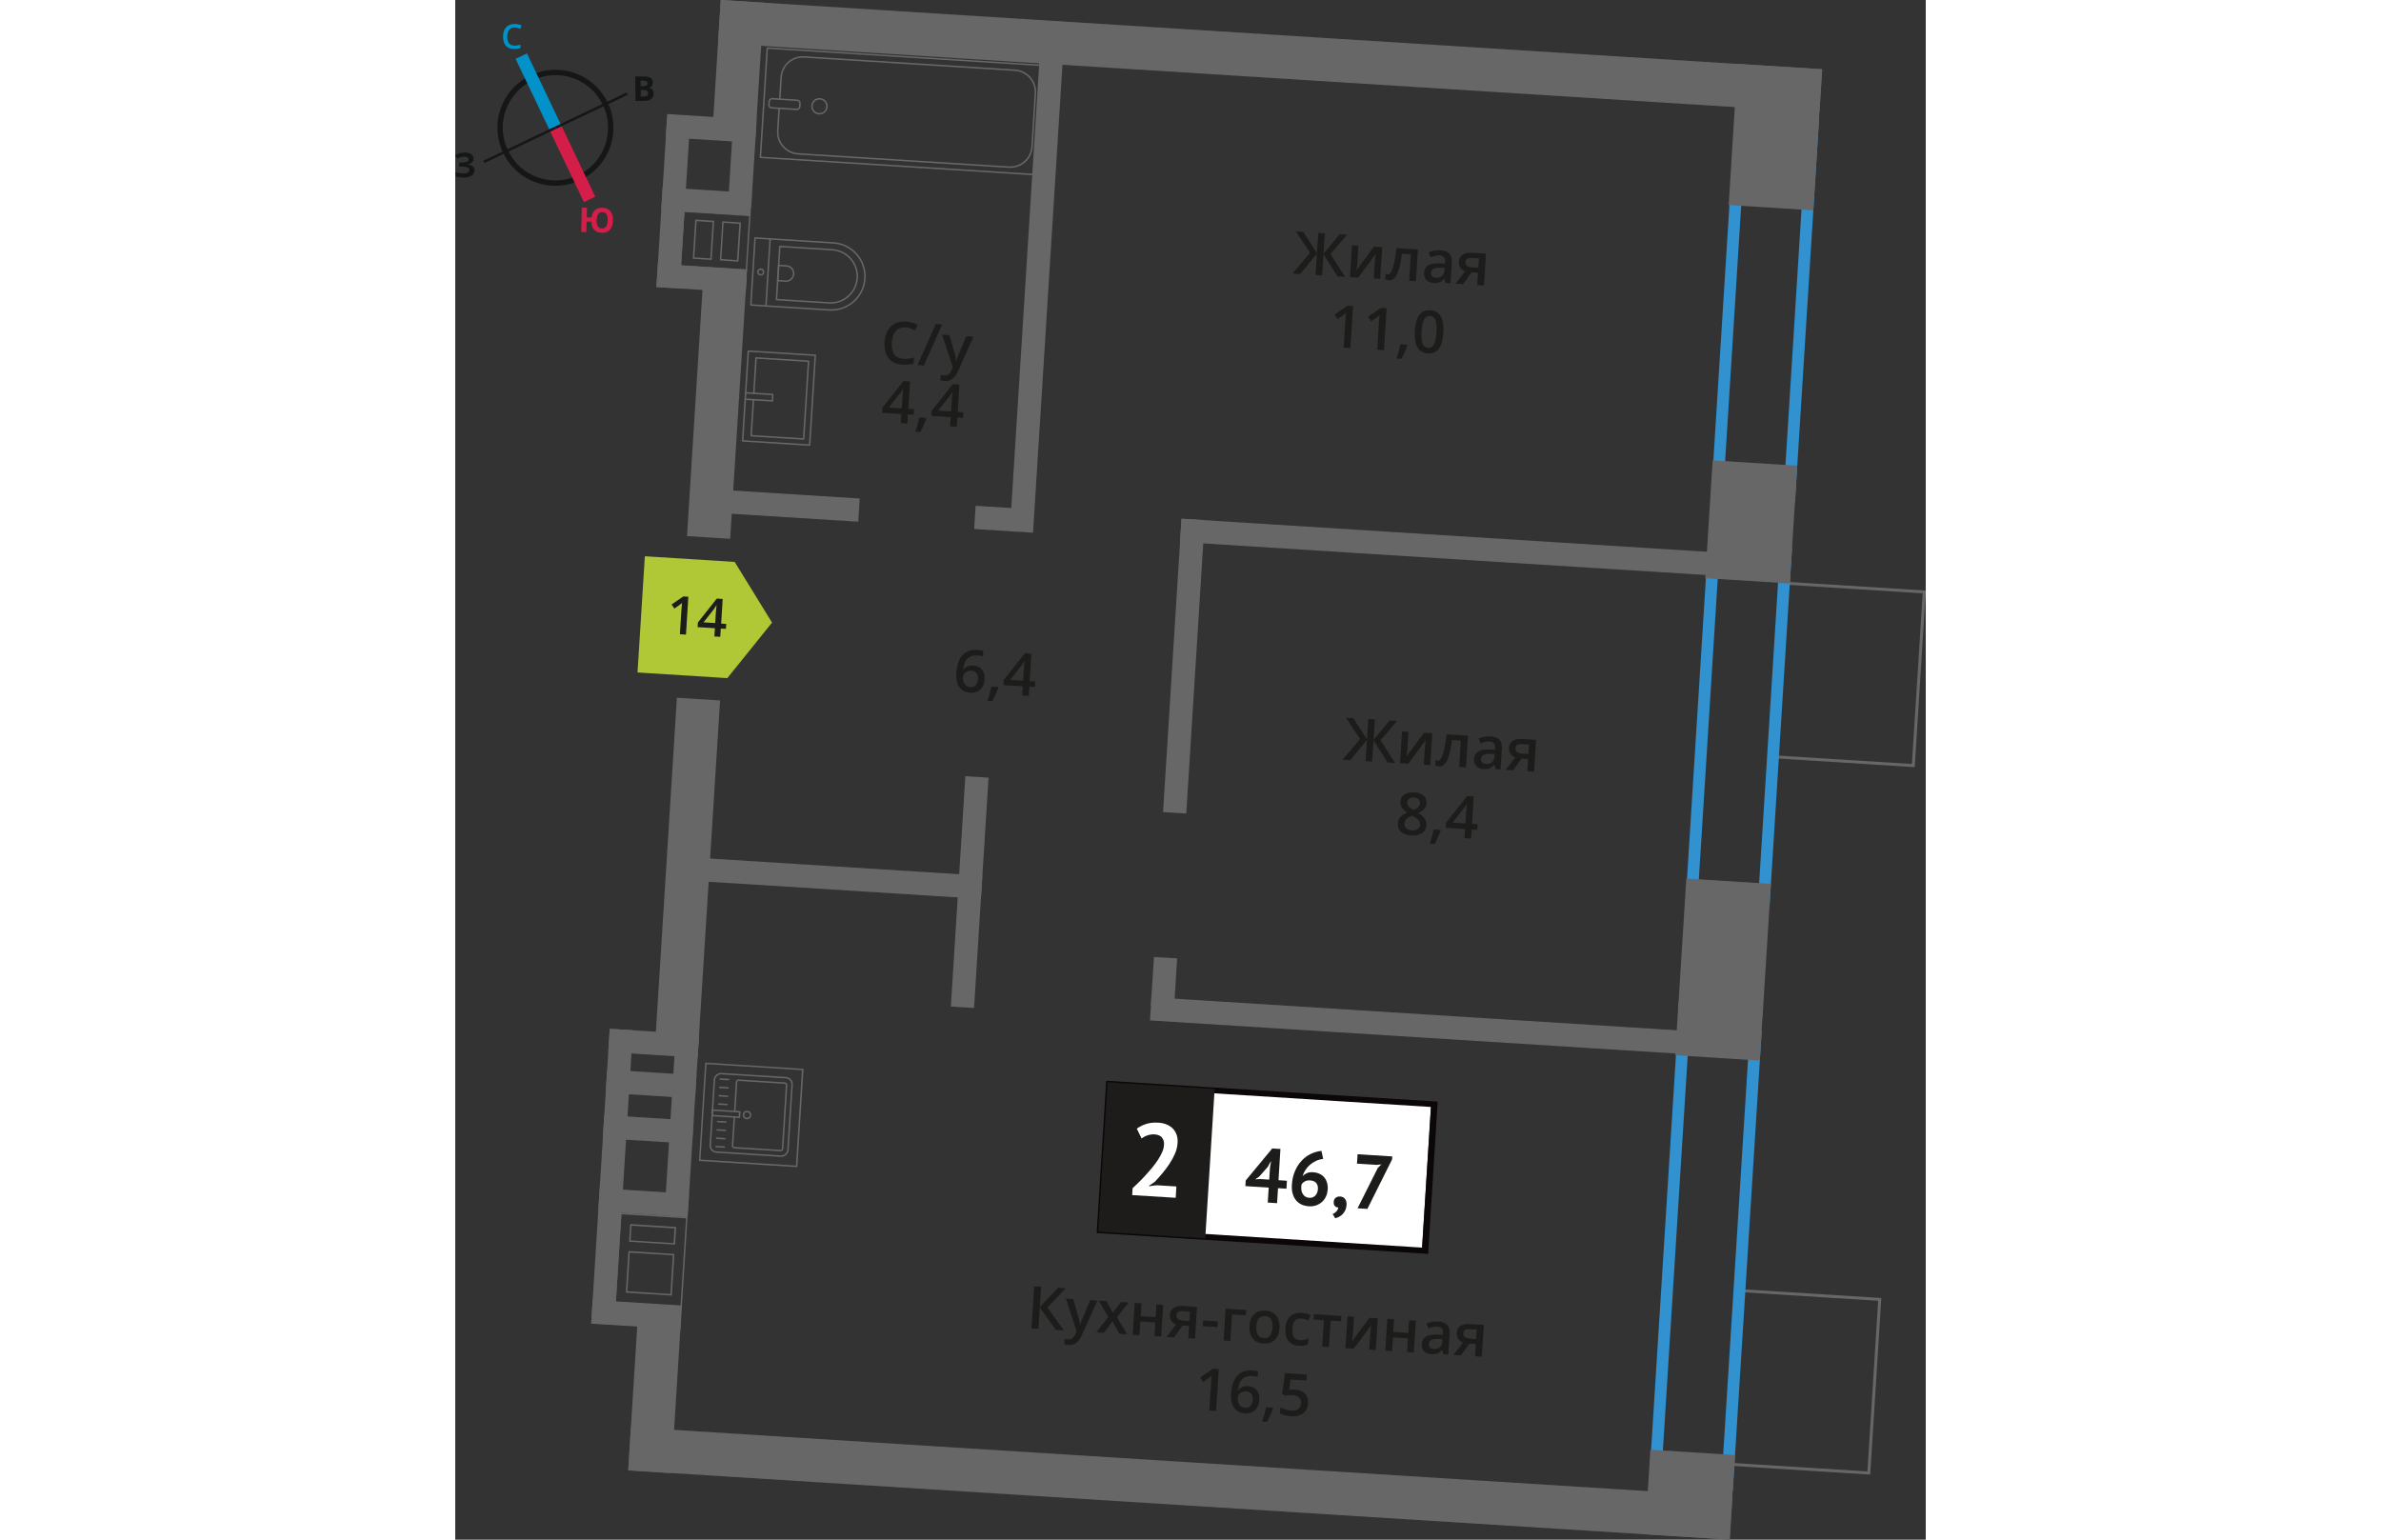 <?xml version="1.0" encoding="UTF-8"?>
<svg xmlns="http://www.w3.org/2000/svg" viewBox="0 0 249.18 260.9" width="883" height="571">
  <rect x="0" y="0" width="249.18" height="260.9" fill="#333333" stroke="none"/>
  <defs>
    <style>
      .cls-1 {
        fill: #3291cf;
      }

      .cls-1, .cls-2, .cls-3, .cls-4, .cls-5, .cls-6, .cls-7, .cls-8, .cls-9, .cls-10, .cls-11 {
        stroke-width: 0px;
      }

      .cls-2 {
        fill: #676767;
      }

      .cls-3 {
        fill: #b0c836;
        fill-rule: evenodd;
      }

      .cls-4 {
        fill: #1c1d1a;
      }

      .cls-12 {
        stroke: #0092c9;
      }

      .cls-12, .cls-13 {
        stroke-width: 2.13px;
      }

      .cls-12, .cls-13, .cls-14, .cls-15 {
        stroke-miterlimit: 10;
      }

      .cls-12, .cls-13, .cls-14, .cls-15, .cls-16 {
        fill: none;
      }

      .cls-5 {
        fill: #151616;
      }

      .cls-6 {
        fill: #0092c9;
      }

      .cls-7 {
        fill: #0a060a;
      }

      .cls-13 {
        stroke: #d41e49;
      }

      .cls-14 {
        stroke: #151616;
        stroke-width: .91px;
      }

      .cls-8 {
        fill: #d41e49;
      }

      .cls-15, .cls-17 {
        stroke-width: .5px;
      }

      .cls-15, .cls-16 {
        stroke: #666766;
      }

      .cls-17 {
        stroke: #1d1c1a;
        stroke-miterlimit: 22.93;
      }

      .cls-17, .cls-10 {
        fill: #1d1c1a;
      }

      .cls-9 {
        fill: #fff;
      }

      .cls-16 {
        stroke-linecap: round;
        stroke-linejoin: round;
        stroke-width: .25px;
      }

      .cls-11 {
        fill: #666766;
      }
    </style>
  </defs>
  <g id="Layer_2" data-name="Layer 2">
    <g>
      <rect class="cls-2" x="35.79" y="19.8" width="15.16" height="3.94" transform="translate(1.45 -2.68) rotate(3.6)"/>
      <rect class="cls-2" x="35.01" y="32.22" width="15.16" height="3.94" transform="translate(2.23 -2.61) rotate(3.6)"/>
      <rect class="cls-2" x="34.2" y="45.18" width="15.16" height="3.94" transform="translate(3.04 -2.53) rotate(3.6)"/>
      <rect class="cls-2" x="22.56" y="32.42" width="28.8" height="3.94" transform="translate(.32 69.11) rotate(-86.4)"/>
      <rect class="cls-2" x="41.46" y="25.9" width="14.32" height="3.94" transform="translate(17.76 74.64) rotate(-86.4)"/>
      <path class="cls-11" d="M38.85,35.84l10.95.69-.57,9.14-10.95-.69.57-9.14M43.45,44.05l.02-.25.39-6.14.02-.25-.25-.02-2.7-.17-.25-.02-.02.25-.39,6.14-.02.25.25.02,2.7.17.25.02M47.99,44.34l.02-.25.39-6.14.02-.25-.25-.02-2.66-.17-.25-.02-.02.25-.39,6.14-.02.25.25.02,2.66.17.25.02M38.61,35.58l-.61,9.64h0s11.44.72,11.44.72l.61-9.64-11.44-.72h0ZM43.22,43.79l-2.7-.17.39-6.14,2.7.17-.39,6.14h0ZM47.75,44.07l-2.66-.17.39-6.14,2.66.17-.39,6.14h0Z"/>
    </g>
    <g>
      <rect class="cls-2" x="24.34" y="201.81" width="15.16" height="3.94" transform="translate(12.86 -1.6) rotate(3.6)"/>
      <rect class="cls-2" x="25.12" y="189.42" width="15.16" height="3.94" transform="translate(12.08 -1.68) rotate(3.6)"/>
      <rect class="cls-2" x="25.61" y="181.72" width="15.16" height="3.94" transform="translate(11.6 -1.72) rotate(3.6)"/>
      <rect class="cls-2" x="26.04" y="174.81" width="15.16" height="3.94" transform="translate(11.17 -1.76) rotate(3.6)"/>
      <rect class="cls-2" x="23.15" y="220.84" width="15.16" height="3.94" transform="translate(14.05 -1.49) rotate(3.6)"/>
      <rect class="cls-2" x="1.58" y="197.43" width="49.99" height="3.94" transform="translate(-174.1 213.4) rotate(-86.4)"/>
      <rect class="cls-2" x="22.88" y="188.66" width="30.99" height="3.94" transform="translate(-154.28 216.96) rotate(-86.4)"/>
      <path class="cls-11" d="M28.16,205.76l10.95.69-.93,14.76-10.95-.69.93-14.76M37.24,210.92l.02-.25.16-2.5.02-.25-.25-.02-7.29-.46-.25-.02-.02.25-.16,2.49-.02.25.25.02,7.29.46.25.02M36.69,219.54l.02-.25.41-6.55.02-.25-.25-.02-7.29-.46-.25-.02-.02.25-.41,6.55-.02.25.25.02,7.29.46.25.02M27.92,205.5l-.96,15.26,11.44.72h0l.96-15.26-11.44-.72h0ZM37,210.65l-7.29-.46.16-2.49,7.29.46-.16,2.5h0ZM36.46,219.27l-7.29-.46.41-6.55,7.29.46-.41,6.55h0Z"/>
    </g>
  </g>
  <g id="Layer_10" data-name="Layer 10">
    <rect class="cls-15" x="221.37" y="102.36" width="29.48" height="23.82" transform="translate(364.98 -114.2) rotate(93.6)"/>
    <rect class="cls-15" x="213.82" y="222.24" width="29.48" height="23.82" transform="translate(476.61 20.74) rotate(93.6)"/>
  </g>
  <g id="windows">
    <path class="cls-1" d="M209.03,175.96l10.22.64-4.65,73.85-10.22-.64,4.65-73.85M207.16,173.84l-4.9,77.85,14.22.89,4.9-77.85-14.22-.89h0Z"/>
    <path class="cls-1" d="M214.18,94.12l10.22.64-3.58,56.89-10.22-.64,3.58-56.89M212.3,92l-3.83,60.88,14.22.89,3.83-60.88-14.22-.89h0Z"/>
    <path class="cls-1" d="M218.78,20.95l10.22.64-3.86,61.38-10.22-.64,3.86-61.38M216.91,18.83l-4.11,65.37,14.22.89,4.11-65.37-14.22-.89h0Z"/>
  </g>
  <g id="Layer_5" data-name="Layer 5">
    <g>
      <path class="cls-16" d="M50.42,40.91h13.32c3.14,0,5.69,2.55,5.69,5.69h0c0,3.14-2.55,5.69-5.69,5.69h-13.32v-11.38h0Z" transform="translate(3.05 -3.67) rotate(3.6)"/>
      <path class="cls-16" d="M54.71,42.18h8.91c2.49,0,4.51,2.02,4.51,4.51h0c0,2.49-2.02,4.51-4.51,4.51h-8.91v-9.02h0Z" transform="translate(3.05 -3.77) rotate(3.6)"/>
      <path class="cls-16" d="M54.72,45.06h1.34c.71,0,1.29.58,1.29,1.29h0c0,.71-.58,1.29-1.29,1.29h-1.34v-2.58h0Z" transform="translate(3.02 -3.43) rotate(3.6)"/>
      <circle class="cls-16" cx="51.77" cy="46.09" r=".48"/>
      <line class="cls-16" x1="52.65" y1="51.84" x2="53.36" y2="40.48"/>
    </g>
    <g>
      <rect class="cls-16" x="66.44" y="-4.57" width="18.55" height="46.92" transform="translate(52.1 93.26) rotate(-86.4)"/>
      <rect class="cls-16" x="55.02" y="15.01" width="1.55" height="5.24" rx=".49" ry=".49" transform="translate(34.69 72.21) rotate(-86.4)"/>
      <path class="cls-16" d="M54.89,18.35l-.24,3.81c-.13,2.03,1.42,3.78,3.45,3.91l35.73,2.25c2.03.13,3.78-1.42,3.91-3.45l.57-9.06c.13-2.03-1.42-3.78-3.45-3.91l-35.73-2.25c-2.03-.13-3.78,1.42-3.91,3.45l-.23,3.7"/>
      <circle class="cls-16" cx="61.72" cy="18.01" r="1.27"/>
    </g>
    <g>
      <rect class="cls-16" x="49.16" y="59.83" width="11.38" height="15.25" transform="translate(4.35 -3.31) rotate(3.6)"/>
      <polyline class="cls-16" points="49.2 66.56 53.81 66.85 53.74 67.93 49.14 67.64"/>
      <polyline class="cls-16" points="50.6 66.65 50.97 60.65 59.87 61.21 59.04 74.39 50.14 73.83 50.53 67.72"/>
    </g>
    <g>
      <g>
        <rect class="cls-16" x="43.5" y="182.33" width="13.32" height="13.19" rx="1.09" ry="1.09" transform="translate(241.85 150.72) rotate(93.6)"/>
        <path class="cls-16" d="M47.3,189.27l-.31,4.87c-.01.18.12.33.3.34l7.84.49c.18.01.33-.12.34-.3l.68-10.8c.01-.18-.12-.33-.3-.34l-7.84-.49c-.18-.01-.33.12-.34.3l-.31,5"/>
        <circle class="cls-16" cx="49.44" cy="188.94" r=".6"/>
        <rect class="cls-16" x="45.41" y="186.41" width=".93" height="4.61" transform="translate(237.1 154.78) rotate(93.6)"/>
        <line class="cls-16" x1="44.91" y1="182.85" x2="46.32" y2="182.93"/>
        <line class="cls-16" x1="44.82" y1="184.26" x2="46.23" y2="184.35"/>
        <line class="cls-16" x1="44.73" y1="185.67" x2="46.14" y2="185.76"/>
        <line class="cls-16" x1="44.64" y1="187.08" x2="46.05" y2="187.17"/>
        <line class="cls-16" x1="44.46" y1="190.05" x2="45.86" y2="190.14"/>
        <line class="cls-16" x1="44.37" y1="191.46" x2="45.78" y2="191.55"/>
        <line class="cls-16" x1="44.28" y1="192.87" x2="45.69" y2="192.96"/>
        <line class="cls-16" x1="44.19" y1="194.29" x2="45.6" y2="194.37"/>
      </g>
      <path class="cls-11" d="M42.58,180.32l16.17,1.02-1.02,16.17-16.17-1.02,1.02-16.17M42.35,180.06l-1.05,16.67,16.67,1.05,1.05-16.67-16.67-1.05h0Z"/>
    </g>
  </g>
  <g id="walls">
    <rect class="cls-2" x="46.02" y="83.77" width="22.41" height="3.94" transform="translate(108.96 174.9) rotate(-176.4)"/>
    <rect class="cls-2" x="88.04" y="85.94" width="7.02" height="3.94" transform="translate(177.41 181.38) rotate(-176.4)"/>
    <rect class="cls-2" x="122.86" y="90.81" width="92.86" height="3.94" transform="translate(332.41 196.01) rotate(-176.4)"/>
    <rect class="cls-2" x="117.75" y="171.89" width="92.86" height="3.94" transform="translate(317.13 357.69) rotate(-176.4)"/>
    <rect class="cls-2" x="42.07" y="146.9" width="47.17" height="3.94" transform="translate(121.83 301.57) rotate(-176.4)"/>
    <rect class="cls-2" x="57.77" y="47.53" width="81.46" height="3.94" transform="translate(42.91 144.69) rotate(-86.4)"/>
    <rect class="cls-2" x="67.62" y="149.21" width="39.11" height="3.94" transform="translate(-69.18 228.68) rotate(-86.4)"/>
    <rect class="cls-2" x="98.57" y="110.91" width="49.81" height="3.94" transform="translate(3.06 229.02) rotate(-86.4)"/>
    <rect class="cls-2" x="115.97" y="164.44" width="8.27" height="3.94" transform="translate(-53.52 275.83) rotate(-86.4)"/>
    <rect class="cls-2" x="202.05" y="246.1" width="14.36" height="14.36" transform="translate(475.15 60.36) rotate(93.6)"/>
    <rect class="cls-2" x="209.67" y="167.6" width="9" height="14.36" transform="translate(402.05 -28) rotate(93.6)"/>
    <rect class="cls-2" x="203.9" y="153.29" width="22.34" height="14.36" transform="translate(388.73 -44.1) rotate(93.6)"/>
    <rect class="cls-2" x="209.6" y="81.27" width="20" height="14.36" transform="translate(321.67 -125.17) rotate(93.6)"/>
    <rect class="cls-2" x="211.72" y="16.07" width="23.96" height="14.36" transform="translate(260.95 -198.56) rotate(93.6)"/>
    <rect class="cls-2" x="10.04" y="144.07" width="58.67" height="7.33" transform="translate(-110.54 177.76) rotate(-86.4)"/>
    <rect class="cls-2" x="22.18" y="65.32" width="44.28" height="7.33" transform="translate(-27.31 108.88) rotate(-86.4)"/>
    <rect class="cls-2" x="20.6" y="232.55" width="26.39" height="7.33" transform="translate(-204.08 255.12) rotate(-86.4)"/>
    <rect class="cls-2" x="36.98" y="7.52" width="21.97" height="7.33" transform="translate(33.78 58.36) rotate(-86.4)"/>
    <rect class="cls-2" x="44.58" y="5.87" width="187" height="7.33" transform="translate(275.29 27.71) rotate(-176.4)"/>
    <rect class="cls-2" x="29.36" y="247.7" width="187" height="7.33" transform="translate(229.71 509.95) rotate(-176.4)"/>
  </g>
  <g id="text">
    <g>
      <path class="cls-4" d="M76.29,55.48c-.67-.04-1.21.16-1.62.61s-.65,1.09-.7,1.93c-.06.87.09,1.55.43,2.02.34.47.86.73,1.56.77.3.02.6,0,.88-.04.29-.04.59-.1.9-.18l-.06,1c-.57.18-1.21.24-1.92.2-1.04-.07-1.82-.43-2.34-1.1-.52-.67-.74-1.59-.67-2.76.05-.74.22-1.38.53-1.92.31-.54.73-.94,1.26-1.2.53-.26,1.14-.37,1.84-.33.73.05,1.39.24,1.99.58l-.48.94c-.23-.13-.48-.25-.74-.35-.26-.1-.54-.16-.84-.18Z"/>
      <path class="cls-4" d="M82.51,54.97l-3.1,6.96-1.08-.07,3.1-6.96,1.08.07Z"/>
      <path class="cls-4" d="M82.48,56.71l1.25.08.9,3.12c.14.45.22.86.25,1.25h.04c.04-.17.11-.39.2-.64.09-.25.58-1.43,1.47-3.55l1.24.08-2.69,5.96c-.49,1.09-1.22,1.61-2.2,1.55-.25-.02-.5-.06-.73-.13l.06-.91c.17.05.36.08.59.1.55.03.96-.26,1.22-.89l.23-.5-1.82-5.53Z"/>
      <path class="cls-4" d="M77.67,70.28l-.96-.06-.1,1.55-1.12-.07.1-1.55-3.25-.2.06-.88,3.55-4.5,1.12.07-.29,4.64.96.06-.06.95ZM75.66,69.2l.11-1.79c.04-.64.09-1.16.15-1.56h-.04c-.1.21-.26.46-.48.75l-1.93,2.46,2.19.14Z"/>
      <path class="cls-4" d="M79.82,70.93c-.19.59-.53,1.35-1,2.28l-.84-.05c.28-.86.5-1.67.66-2.42l1.13.07.07.12Z"/>
      <path class="cls-4" d="M86.04,70.81l-.96-.06-.1,1.55-1.12-.07.1-1.55-3.26-.21.06-.88,3.55-4.5,1.12.07-.29,4.64.96.06-.06.95ZM84.02,69.73l.11-1.79c.04-.64.09-1.16.15-1.56h-.04c-.1.21-.26.46-.48.75l-1.93,2.46,2.19.14Z"/>
    </g>
    <g>
      <g>
        <path class="cls-4" d="M103.13,225.44l-1.37-.09-2.71-3.8-.23,3.61-1.17-.07.45-7.12,1.17.07-.22,3.45,3.1-3.27,1.28.08-3.09,3.26,2.78,3.87Z"/>
        <path class="cls-4" d="M103.47,220.05l1.25.08.9,3.12c.14.45.22.86.25,1.25h.04c.04-.17.11-.39.2-.64.09-.25.58-1.43,1.47-3.55l1.24.08-2.69,5.96c-.49,1.09-1.22,1.61-2.2,1.55-.25-.02-.5-.06-.74-.13l.06-.91c.17.05.36.08.59.1.55.04.96-.26,1.23-.89l.23-.49-1.82-5.53Z"/>
        <path class="cls-4" d="M110.67,223.15l-1.64-2.75,1.31.08,1.11,1.96,1.36-1.81,1.3.08-1.98,2.52,1.73,2.87-1.3-.08-1.2-2.1-1.45,1.93-1.3-.08,2.07-2.63Z"/>
        <path class="cls-4" d="M116.28,220.86l-.14,2.16,2.54.16.14-2.16,1.15.07-.34,5.39-1.15-.07.15-2.32-2.54-.16-.15,2.32-1.14-.07.34-5.39,1.14.07Z"/>
        <path class="cls-4" d="M121.81,226.62l-1.28-.08,1.64-2.11c-.36-.13-.63-.33-.82-.61-.19-.28-.27-.62-.25-1.02.03-.51.24-.9.62-1.16s.89-.38,1.52-.34l2.46.15-.34,5.39-1.15-.07.13-2.08-1.09-.07-1.44,1.99ZM122.21,222.88c-.02.28.07.49.28.64.2.15.48.24.83.26l1.07.07.1-1.6-1.25-.08c-.31-.02-.56.03-.74.16-.18.12-.28.31-.29.55Z"/>
        <path class="cls-4" d="M126.66,224.73l.06-.97,2.5.16-.06.97-2.5-.16Z"/>
        <path class="cls-4" d="M134.03,221.98l-.06.9-2.34-.15-.28,4.49-1.15-.07.34-5.39,3.48.22Z"/>
        <path class="cls-4" d="M139.68,225.03c-.06.88-.33,1.55-.81,2.02-.48.47-1.13.67-1.93.62-.5-.03-.94-.17-1.31-.42-.37-.25-.65-.6-.83-1.04-.18-.44-.25-.94-.22-1.5.05-.87.32-1.54.8-2,.48-.46,1.12-.67,1.94-.62.78.05,1.38.34,1.8.87.42.53.61,1.22.56,2.07ZM135.75,224.78c-.08,1.24.34,1.9,1.26,1.95.91.06,1.4-.54,1.48-1.78.08-1.23-.34-1.88-1.26-1.93-.48-.03-.84.11-1.08.41s-.37.75-.41,1.35Z"/>
        <path class="cls-4" d="M142.99,228.05c-.82-.05-1.42-.33-1.82-.83-.39-.5-.56-1.2-.51-2.09.06-.91.32-1.59.8-2.05.48-.46,1.13-.66,1.97-.61.57.04,1.07.17,1.52.41l-.4.9c-.47-.22-.87-.34-1.18-.36-.93-.06-1.44.53-1.52,1.77-.04.6.05,1.07.26,1.38.21.32.54.49.99.52.51.03,1-.06,1.47-.29l-.06,1c-.21.11-.44.18-.67.22-.24.04-.52.05-.85.02Z"/>
        <path class="cls-4" d="M150.15,222.99l-.06.9-1.75-.11-.28,4.49-1.15-.07.28-4.49-1.75-.11.06-.9,4.66.29Z"/>
        <path class="cls-4" d="M152.29,223.13l-.17,2.76c-.02.32-.08.79-.17,1.41l2.97-4.01,1.4.09-.34,5.39-1.1-.07.17-2.71c0-.15.03-.39.07-.72.04-.33.07-.58.09-.73l-2.96,4-1.4-.09.34-5.39,1.1.07Z"/>
        <path class="cls-4" d="M159.09,223.55l-.14,2.16,2.54.16.14-2.16,1.14.07-.34,5.39-1.14-.07.15-2.32-2.54-.16-.15,2.32-1.15-.07.34-5.39,1.15.07Z"/>
        <path class="cls-4" d="M167.44,229.49l-.18-.76h-.04c-.28.31-.56.52-.83.62-.27.1-.61.14-1.02.11-.53-.03-.93-.2-1.21-.51-.28-.3-.4-.72-.37-1.24.04-.56.27-.96.7-1.22.43-.26,1.07-.37,1.92-.34l.93.03.02-.29c.02-.34-.04-.61-.19-.79-.15-.18-.39-.28-.73-.3-.28-.02-.54,0-.8.07-.26.07-.51.15-.75.24l-.32-.84c.3-.13.63-.23.98-.29.35-.06.68-.08.99-.06.68.04,1.19.23,1.52.55.33.32.48.8.44,1.44l-.23,3.63-.82-.05ZM165.79,228.6c.42.03.76-.07,1.02-.29.27-.22.41-.53.44-.95l.03-.47h-.69c-.54-.03-.94.04-1.19.18-.26.15-.39.38-.42.71-.02.24.04.43.18.57s.35.22.63.24Z"/>
        <path class="cls-4" d="M170.41,229.68l-1.28-.08,1.64-2.11c-.36-.13-.63-.33-.82-.61-.19-.28-.27-.62-.25-1.02.03-.51.24-.9.62-1.16s.89-.38,1.52-.34l2.46.15-.34,5.39-1.15-.07.13-2.08-1.09-.07-1.44,1.99ZM170.81,225.93c-.02.28.07.49.28.64.2.15.48.24.83.26l1.07.07.1-1.6-1.25-.08c-.31-.02-.56.03-.74.16-.18.12-.28.31-.29.55Z"/>
        <path class="cls-4" d="M128.92,239.09l-1.14-.07.29-4.6c.03-.55.07-.98.12-1.3-.08.07-.18.15-.29.24-.11.09-.5.36-1.15.83l-.53-.76,2.2-1.51.96.06-.45,7.12Z"/>
        <path class="cls-4" d="M131.46,236.2c.18-2.79,1.4-4.11,3.67-3.97.36.02.66.07.9.14l-.06.96c-.24-.09-.53-.14-.85-.16-.76-.05-1.35.12-1.76.51-.41.38-.66,1.03-.75,1.93h.06c.17-.25.4-.44.68-.57.28-.13.62-.18.99-.16.65.04,1.14.27,1.47.69.33.42.48.97.44,1.65-.05.75-.29,1.32-.74,1.73-.44.41-1.03.59-1.75.54-.51-.03-.95-.18-1.31-.45-.36-.27-.63-.64-.8-1.13-.17-.48-.24-1.05-.2-1.71ZM133.81,238.55c.39.02.7-.08.93-.32.23-.24.36-.6.39-1.07.03-.41-.05-.74-.24-.98-.18-.25-.48-.38-.88-.41-.25-.02-.48.02-.69.12-.21.09-.39.23-.52.4-.13.18-.2.36-.22.55-.03.46.07.85.3,1.18.23.33.54.51.92.53Z"/>
        <path class="cls-4" d="M138.58,238.65c-.19.59-.53,1.35-1,2.28l-.84-.05c.28-.86.5-1.67.66-2.42l1.13.07.07.12Z"/>
        <path class="cls-4" d="M142.31,235.47c.72.04,1.27.27,1.67.68.4.41.57.94.53,1.59-.05.76-.32,1.34-.83,1.74-.5.4-1.19.57-2.07.51-.8-.05-1.41-.22-1.85-.5l.07-1.04c.25.17.55.3.88.4.34.1.65.16.94.18.52.03.92-.06,1.2-.27.29-.21.44-.54.47-.99.05-.85-.46-1.31-1.55-1.38-.15,0-.34,0-.57.01-.23.02-.42.04-.6.07l-.49-.33.49-3.46,3.7.23-.06,1.02-2.69-.17-.27,1.75c.12-.01.26-.03.42-.04.17-.02.37-.02.6,0Z"/>
      </g>
      <g>
        <rect class="cls-9" x="124.86" y="170.43" width="24.87" height="54.7" transform="translate(-68.72 322.38) rotate(-86.4)"/>
        <path class="cls-7" d="M165.33,187.58l-53.99-3.4-1.5,23.83,53.99,3.4,1.5-23.83ZM110.86,183.17l55.62,3.5-1.62,25.8-56.17-3.53,1.62-25.8.54.03Z"/>
        <rect class="cls-17" x="106.38" y="187.78" width="24.87" height="17.68" transform="translate(-84.88 302.85) rotate(-86.4)"/>
        <g>
          <path class="cls-4" d="M140.85,201.43l-1.43-.09-.16,2.54-1.58-.1.16-2.54-3.95-.25.06-.96,4.49-5.42,1.39.09-.33,5.29,1.43.09-.08,1.36ZM138.05,197.9l.19-1.09h-.05s-.5.91-.5.91l-1.47,1.67-.68.45.84-.05,1.55.1.13-1.99Z"/>
          <path class="cls-4" d="M147.83,201.59c-.03.42-.12.82-.29,1.17-.17.36-.39.66-.67.91-.28.25-.61.45-.98.58s-.79.19-1.23.16c-.45-.03-.86-.13-1.23-.29-.37-.17-.68-.4-.94-.71-.26-.3-.45-.68-.58-1.12-.13-.44-.18-.95-.14-1.53.05-.86.23-1.63.52-2.31.29-.68.66-1.26,1.12-1.75.45-.49.97-.88,1.55-1.16.58-.28,1.19-.46,1.82-.52l.29,1.37c-.44.04-.85.15-1.22.33-.38.18-.72.4-1.02.66-.3.26-.56.56-.77.89-.22.33-.38.68-.48,1.04.19-.21.42-.38.71-.51.29-.14.64-.19,1.06-.16.39.02.75.11,1.07.25.32.14.59.34.81.59s.38.56.49.91c.11.36.15.76.12,1.21ZM146.18,201.57c.06-.97-.39-1.49-1.34-1.55-.35-.02-.65.04-.89.18-.25.14-.43.31-.54.52-.02.09-.04.18-.04.25,0,.07,0,.14-.01.21-.01.21,0,.42.05.62.05.21.12.4.23.56.11.17.25.31.42.42.18.11.39.18.64.19.41.03.75-.09,1.02-.36.27-.26.42-.61.45-1.04Z"/>
          <path class="cls-4" d="M148.86,203.65c.02-.3.13-.52.34-.69.21-.16.45-.23.74-.21.36.02.64.16.84.42.19.26.28.58.25.98-.02.39-.11.72-.25,1-.14.27-.3.5-.49.67-.19.17-.39.31-.6.41-.21.09-.4.16-.57.21l-.45-.73c.24-.08.45-.22.64-.43.19-.21.3-.43.33-.67-.2.01-.39-.06-.56-.22-.17-.16-.24-.4-.22-.73Z"/>
          <path class="cls-4" d="M152.9,204.74l3.43-6.83.61-.6-.79.08-3.35-.21.1-1.59,5.88.37-.03.5-4.19,8.39-1.65-.1Z"/>
        </g>
        <path class="cls-9" d="M122.4,193.71c-.04.59-.18,1.19-.44,1.78-.25.59-.57,1.17-.94,1.73-.37.56-.77,1.1-1.21,1.62-.44.52-.86.99-1.27,1.42l-.97.66v.09s1.27-.17,1.27-.17l3.36.21-.12,1.92-7.37-.46.07-1.17c.3-.27.64-.6,1.01-.96.38-.37.75-.76,1.14-1.18.38-.41.76-.85,1.13-1.29.37-.45.7-.9,1-1.35.3-.46.54-.9.73-1.33.19-.43.29-.85.31-1.25.03-.48-.08-.88-.34-1.21-.25-.33-.68-.51-1.27-.55-.37-.02-.76.03-1.16.16-.4.13-.74.31-1.03.54l-.81-1.67c.48-.34,1.01-.61,1.61-.8.59-.19,1.28-.26,2.06-.21.5.03.96.13,1.37.3.41.17.76.39,1.05.68.29.29.5.64.65,1.05.15.41.21.89.17,1.42Z"/>
      </g>
    </g>
    <g>
      <path class="cls-4" d="M84.91,114.1c.18-2.79,1.4-4.11,3.67-3.97.36.02.66.07.9.14l-.06.96c-.24-.09-.53-.14-.85-.16-.76-.05-1.35.12-1.76.5-.41.39-.66,1.03-.75,1.93h.06c.17-.25.4-.44.68-.57.28-.13.62-.18.99-.16.65.04,1.14.27,1.47.69s.48.97.44,1.65c-.05.75-.29,1.32-.74,1.73-.44.41-1.03.59-1.75.54-.51-.03-.95-.18-1.31-.45-.36-.27-.63-.64-.8-1.13-.17-.48-.24-1.05-.2-1.71ZM87.26,116.44c.39.02.7-.08.93-.32.23-.24.36-.59.39-1.07.03-.41-.05-.74-.24-.98-.18-.25-.48-.38-.88-.41-.25-.01-.48.02-.69.12-.21.09-.39.23-.52.4-.13.18-.2.36-.22.55-.03.46.07.85.3,1.18.23.33.54.51.92.53Z"/>
      <path class="cls-4" d="M92.03,116.54c-.19.59-.53,1.35-1,2.28l-.84-.05c.28-.86.5-1.67.66-2.42l1.13.07.07.12Z"/>
      <path class="cls-4" d="M98.24,116.43l-.96-.06-.1,1.55-1.12-.07.1-1.55-3.26-.21.06-.88,3.55-4.5,1.12.07-.29,4.64.96.06-.06.95ZM96.23,115.34l.11-1.79c.04-.64.09-1.16.15-1.56h-.04c-.1.21-.26.46-.48.75l-1.93,2.46,2.19.14Z"/>
    </g>
    <g>
      <path class="cls-4" d="M153.32,125.21l-2.39-3.6,1.25.08,2.32,3.61.22-3.45,1.11.07-.22,3.45,2.75-3.29,1.25.08-2.82,3.28,2.48,3.86-1.29-.08-2.38-3.78-.23,3.61-1.11-.07.23-3.61-2.83,3.45-1.3-.08,2.96-3.51Z"/>
      <path class="cls-4" d="M161.53,124.01l-.17,2.76c-.02.32-.08.79-.17,1.41l2.97-4.01,1.4.09-.34,5.39-1.1-.07.17-2.71c0-.15.03-.39.07-.72.04-.33.07-.58.09-.73l-2.96,4-1.4-.09.34-5.39,1.1.07Z"/>
      <path class="cls-4" d="M171.28,130.04l-1.16-.07.28-4.49-1.49-.09c-.16,1.15-.34,2.05-.54,2.69-.2.64-.43,1.1-.69,1.39-.27.28-.6.41-1,.39-.25-.02-.46-.06-.62-.15l.06-.9c.12.05.24.08.36.09.33.02.62-.34.85-1.07.24-.73.46-1.87.66-3.4l3.62.23-.34,5.39Z"/>
      <path class="cls-4" d="M176.29,130.35l-.18-.76h-.04c-.28.31-.56.52-.83.62-.27.1-.61.14-1.02.11-.53-.03-.94-.2-1.21-.51-.28-.3-.4-.72-.37-1.24.04-.56.27-.96.7-1.22.43-.26,1.07-.37,1.92-.34l.93.03.02-.29c.02-.34-.04-.61-.19-.79-.15-.18-.4-.28-.73-.3-.28-.02-.54,0-.8.07-.26.07-.51.15-.75.24l-.32-.84c.3-.13.63-.23.98-.29s.68-.08.99-.06c.69.04,1.19.23,1.52.55.33.32.48.8.44,1.44l-.23,3.63-.82-.05ZM174.63,129.46c.42.03.76-.07,1.02-.29.27-.22.41-.53.44-.95l.03-.47h-.69c-.54-.03-.94.04-1.19.18-.26.15-.39.38-.41.71-.02.24.04.43.18.57.14.14.35.22.63.24Z"/>
      <path class="cls-4" d="M179.26,130.54l-1.28-.08,1.64-2.11c-.36-.13-.63-.33-.82-.61-.19-.28-.27-.62-.25-1.02.03-.51.24-.9.62-1.16s.89-.38,1.52-.34l2.46.15-.34,5.39-1.15-.07.13-2.08-1.09-.07-1.44,1.99ZM179.66,126.8c-.02.28.07.49.28.64.2.15.48.24.83.26l1.07.07.1-1.6-1.25-.08c-.31-.02-.56.03-.74.16-.18.12-.28.31-.29.55Z"/>
      <path class="cls-4" d="M162.51,134.26c.67.04,1.2.23,1.57.57.37.33.54.76.51,1.28-.05.73-.52,1.29-1.43,1.66.54.31.92.63,1.13.96.22.32.31.68.29,1.06-.04.59-.28,1.05-.74,1.37s-1.05.47-1.79.42c-.77-.05-1.36-.25-1.77-.61-.41-.36-.59-.84-.55-1.45.02-.4.16-.75.4-1.05s.63-.56,1.15-.78c-.42-.29-.71-.58-.88-.88-.17-.3-.24-.63-.22-.99.03-.52.26-.92.69-1.2.43-.28.96-.4,1.62-.36ZM160.85,139.55c-.02.34.08.61.31.81.22.2.54.32.95.34.42.03.75-.05.99-.23s.38-.43.4-.76c.02-.26-.08-.51-.28-.74-.2-.23-.51-.45-.94-.67l-.14-.07c-.44.16-.76.35-.96.56-.2.21-.31.47-.33.76ZM162.44,135.14c-.33-.02-.59.04-.8.19-.21.15-.32.36-.34.64-.01.17.02.32.08.46.06.14.16.27.29.38s.35.26.67.44c.4-.15.69-.31.86-.49.17-.18.27-.4.28-.65.02-.28-.07-.5-.26-.67-.19-.17-.45-.27-.78-.29Z"/>
      <path class="cls-4" d="M166.98,140.74c-.19.59-.53,1.35-1,2.28l-.84-.05c.28-.86.5-1.67.66-2.42l1.13.07.07.12Z"/>
      <path class="cls-4" d="M173.19,140.62l-.96-.06-.1,1.55-1.12-.07.1-1.55-3.26-.21.06-.88,3.55-4.5,1.12.07-.29,4.64.96.06-.06.95ZM171.18,139.54l.11-1.79c.04-.64.09-1.16.15-1.56h-.04c-.1.21-.26.46-.48.75l-1.93,2.46,2.19.14Z"/>
    </g>
    <g>
      <path class="cls-4" d="M144.84,42.82l-2.39-3.6,1.25.08,2.32,3.61.22-3.45,1.11.07-.22,3.45,2.75-3.29,1.25.08-2.82,3.28,2.48,3.86-1.29-.08-2.38-3.78-.23,3.61-1.11-.07.23-3.61-2.83,3.45-1.3-.08,2.96-3.51Z"/>
      <path class="cls-4" d="M153.05,41.63l-.17,2.76c-.02.32-.08.79-.17,1.41l2.97-4.01,1.4.09-.34,5.39-1.1-.07.17-2.71c0-.15.03-.39.07-.72.04-.33.07-.58.09-.73l-2.96,4-1.4-.09.34-5.39,1.1.07Z"/>
      <path class="cls-4" d="M162.8,47.65l-1.16-.07.28-4.49-1.49-.09c-.16,1.15-.34,2.05-.54,2.69-.2.64-.43,1.1-.69,1.39-.27.28-.6.41-1,.39-.25-.02-.46-.06-.62-.15l.06-.9c.12.05.24.08.36.09.33.02.62-.34.85-1.07.24-.73.46-1.87.66-3.4l3.62.23-.34,5.39Z"/>
      <path class="cls-4" d="M167.81,47.97l-.18-.76h-.04c-.28.31-.56.52-.83.62-.27.1-.61.14-1.02.11-.53-.03-.94-.2-1.21-.51-.28-.3-.4-.72-.37-1.24.04-.56.27-.96.7-1.22.43-.26,1.07-.37,1.92-.34l.93.03.02-.29c.02-.34-.04-.61-.19-.79-.15-.18-.4-.28-.73-.3-.28-.02-.54,0-.8.07-.26.07-.51.15-.75.24l-.32-.84c.3-.13.63-.23.98-.29s.68-.08.99-.06c.69.04,1.19.23,1.52.55.33.32.48.8.44,1.44l-.23,3.63-.82-.05ZM166.15,47.08c.42.03.76-.07,1.02-.29.27-.22.41-.53.44-.95l.03-.47h-.69c-.54-.03-.94.04-1.19.18-.26.15-.39.38-.41.71-.02.24.04.43.18.57.14.14.35.22.63.24Z"/>
      <path class="cls-4" d="M170.77,48.15l-1.28-.08,1.64-2.11c-.36-.13-.63-.33-.82-.61-.19-.28-.27-.62-.25-1.02.03-.51.24-.9.62-1.16s.89-.38,1.52-.34l2.46.15-.34,5.39-1.15-.07.13-2.08-1.09-.07-1.44,1.99ZM171.18,44.41c-.02.28.07.49.28.64.2.15.48.24.83.26l1.07.07.1-1.6-1.25-.08c-.31-.02-.56.03-.74.16-.18.12-.28.31-.29.55Z"/>
      <path class="cls-4" d="M151.68,58.98l-1.14-.07.29-4.6c.03-.55.07-.98.12-1.3-.08.07-.18.15-.29.24-.11.09-.5.36-1.15.83l-.53-.76,2.2-1.51.96.06-.45,7.12Z"/>
      <path class="cls-4" d="M157.38,59.34l-1.15-.07.29-4.6c.03-.55.07-.98.12-1.3-.08.07-.18.15-.29.24-.11.09-.5.36-1.15.83l-.53-.76,2.2-1.51.96.06-.45,7.12Z"/>
      <path class="cls-4" d="M161.34,58.53c-.19.59-.53,1.35-1,2.28l-.84-.05c.28-.86.5-1.67.66-2.42l1.13.07.07.12Z"/>
      <path class="cls-4" d="M167.43,56.39c-.08,1.24-.33,2.14-.77,2.72-.44.58-1.06.84-1.88.79-.79-.05-1.37-.4-1.74-1.04-.37-.65-.52-1.57-.44-2.77.08-1.26.34-2.17.77-2.74.44-.57,1.06-.83,1.88-.78.8.05,1.38.4,1.75,1.05.37.65.52,1.58.44,2.78ZM163.75,56.16c-.06.97,0,1.67.17,2.1.17.43.48.66.92.68.44.03.77-.16,1-.57.23-.41.37-1.09.43-2.05.06-.96,0-1.65-.17-2.09-.18-.44-.48-.67-.92-.7-.44-.03-.77.16-1,.57-.23.41-.37,1.1-.43,2.07Z"/>
    </g>
    <g>
      <polygon class="cls-3" points="46.11 114.91 46.11 114.9 49.9 110.2 53.68 105.5 50.52 100.36 47.35 95.22 47.35 95.22 47.35 95.22 32.13 94.26 30.89 113.95 46.11 114.91 46.11 114.91"/>
      <g>
        <path class="cls-10" d="M39.1,107.54l-1.03-.07.26-4.14c.03-.49.07-.89.11-1.17-.07.07-.16.14-.26.22-.1.08-.45.33-1.04.74l-.48-.69,1.98-1.36.86.05-.4,6.41Z"/>
        <path class="cls-10" d="M45.86,106.56l-.86-.05-.09,1.4-1-.06.09-1.4-2.93-.18.05-.79,3.2-4.05,1,.06-.26,4.18.86.05-.05.85ZM44.05,105.59l.1-1.61c.04-.57.08-1.04.13-1.41h-.04c-.09.19-.24.41-.43.68l-1.74,2.21,1.97.12Z"/>
      </g>
    </g>
    <g>
      <path class="cls-14" d="M12.95,13.19c4.68-2.24,10.27-.25,12.49,4.43,2.23,4.66.25,10.27-4.43,12.49-4.68,2.24-10.27.25-12.49-4.43-2.24-4.68-.25-10.27,4.43-12.49Z"/>
      <line class="cls-12" x1="11.19" y1="9.51" x2="16.98" y2="21.65"/>
      <line class="cls-13" x1="22.77" y1="33.79" x2="16.98" y2="21.65"/>
      <polygon class="cls-5" points="4.74 27.25 16.88 21.45 17.07 21.84 4.93 27.63 4.74 27.25"/>
      <rect class="cls-5" x="16.32" y="18.55" width="13.45" height=".43" transform="translate(-5.82 11.71) rotate(-25.43)"/>
      <path class="cls-6" d="M10.06,4.64c-.39,0-.69.14-.91.42-.22.26-.34.65-.34,1.13s.1.89.31,1.15c.22.26.52.39.92.4.18,0,.35-.02.52-.05s.33-.07.5-.13v.57c-.32.13-.69.18-1.1.18-.61,0-1.07-.19-1.38-.57-.33-.35-.47-.89-.47-1.56,0-.43.08-.81.23-1.13.17-.31.39-.57.69-.74.3-.16.65-.25,1.06-.25s.8.1,1.17.27l-.25.57c-.15-.08-.3-.13-.44-.19-.17-.04-.31-.08-.5-.08"/>
      <path class="cls-8" d="M26.73,37.39c-.02.67-.2,1.18-.52,1.54-.32.36-.79.54-1.38.52-.54-.01-.96-.17-1.27-.5-.31-.32-.48-.79-.5-1.38l-.8-.02-.04,1.78-.87-.02.1-4.13.87.02-.04,1.63.81.02c.07-.55.26-.96.59-1.25.32-.27.73-.41,1.27-.39.59.01,1.03.21,1.34.59.31.38.46.9.44,1.59M23.95,37.32c-.01.44.07.8.22,1.04.16.23.38.36.68.37.63.02.96-.44.98-1.37.01-.46-.05-.82-.21-1.06-.14-.23-.36-.36-.68-.37s-.54.12-.71.33c-.15.24-.26.59-.27,1.05"/>
      <path class="cls-5" d="M30.51,12.97l1.3-.02c.57,0,1,.06,1.26.23.28.16.41.42.42.79,0,.24-.05.45-.16.61-.13.15-.27.26-.46.28v.04c.26.05.45.16.56.31.11.17.19.39.19.65,0,.37-.14.67-.4.88-.27.23-.64.34-1.11.35l-1.56.02-.05-4.13ZM31.42,14.59h.5c.24,0,.41-.05.52-.12.11-.08.15-.19.14-.37,0-.15-.06-.26-.17-.33-.11-.07-.3-.11-.56-.1h-.44s.01.93.01.93ZM31.43,15.27v1.07s.57,0,.57,0c.24,0,.43-.04.54-.14.11-.09.16-.24.16-.43,0-.33-.25-.52-.73-.51h-.54Z"/>
      <path class="cls-5" d="M3.12,26.86c0,.26-.09.48-.29.65-.18.19-.42.3-.76.34v.02c.39.03.67.14.88.3.21.16.32.38.32.66,0,.39-.16.69-.45.91-.31.23-.74.34-1.27.35-.61,0-1.09-.06-1.47-.2v-.74c.16.07.38.14.62.19.22.03.45.05.67.05.69-.01,1.03-.2,1.03-.61,0-.18-.12-.33-.34-.42-.22-.09-.56-.14-1-.13h-.39s-.01-.68-.01-.68h.35c.44-.01.76-.05.96-.13.18-.09.29-.23.29-.43,0-.13-.06-.24-.19-.33-.13-.07-.32-.12-.58-.12-.39,0-.76.12-1.11.35l-.4-.57c.24-.15.48-.29.75-.36.26-.06.55-.1.87-.11.45,0,.82.08,1.08.26.26.18.41.42.42.73"/>
    </g>
  </g>
</svg>
